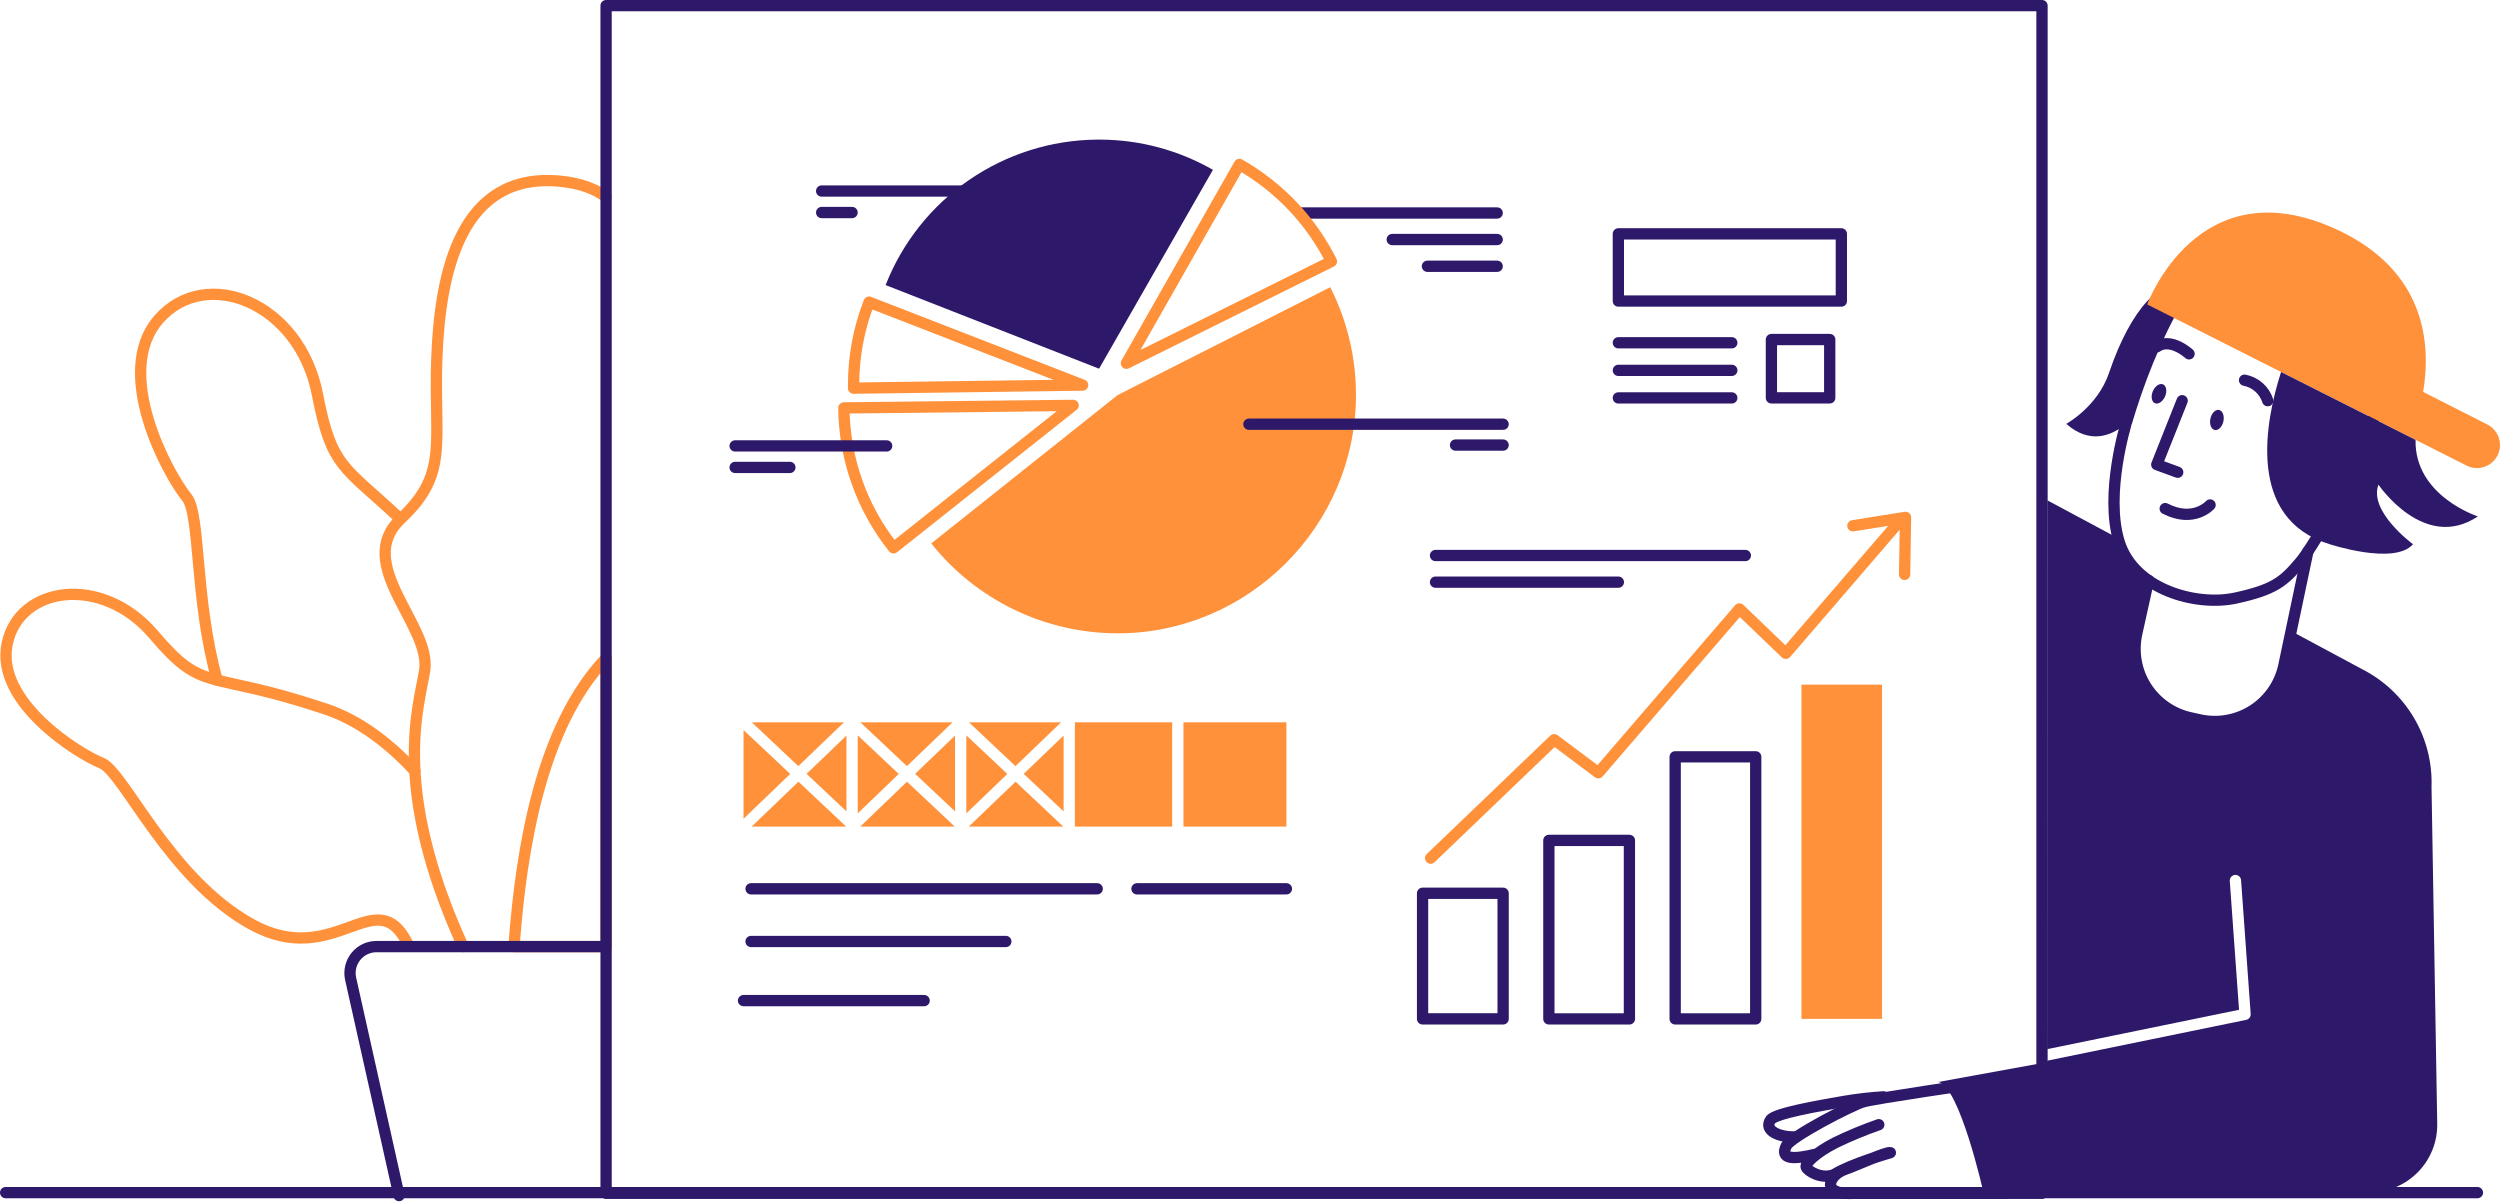 <svg width="1329" height="639" viewBox="0 0 1329 639" fill="none" xmlns="http://www.w3.org/2000/svg">
<path d="M211.67 274.79C183 248 176.18 248.43 168.82 210C159.43 160.92 109.62 141.1 84.51 169.56C59.4 198.02 89.59 252.56 99.29 264.43C106.7 273.52 103.36 318.36 115.47 361.63" stroke="#FF913B" stroke-width="6" stroke-linecap="round" stroke-linejoin="round"/>
<path d="M220.56 409.91C206.56 394.78 190.74 382.84 173.06 376.91C109.15 355.47 108.84 369.34 81.65 337.31C54.46 305.28 10.15 311.2 3.8 342.31C-2.55 373.42 41.95 400.87 53.92 405.6C65.89 410.33 90 467.44 134 491.51C178 515.58 199.77 468.22 216.51 501.29" stroke="#FF913B" stroke-width="6" stroke-linecap="round" stroke-linejoin="round"/>
<path d="M322.2 104.74C316.31 100.3 308.28 97.33 297.65 96.32C244.84 91.32 233.94 144.76 232.23 190.04C230.52 235.32 238.95 251.59 213.17 275.69C187.39 299.79 229.34 332.4 225.77 356.29C223 374.93 207.3 418 246.19 503.21" stroke="#FF913B" stroke-width="6" stroke-linecap="round" stroke-linejoin="round"/>
<path d="M322.2 503.21V349.94C287.72 385.93 277 451 273.25 503.21H322.2Z" stroke="#FF913B" stroke-width="6" stroke-linecap="round" stroke-linejoin="round"/>
<path d="M321.29 503.21H200.37C198.254 503.174 196.156 503.616 194.234 504.503C192.313 505.39 190.616 506.7 189.27 508.334C187.924 509.968 186.965 511.884 186.463 513.94C185.961 515.997 185.929 518.14 186.37 520.21L212.14 635.56" stroke="#2E186A" stroke-width="6" stroke-linecap="round" stroke-linejoin="round"/>
<path d="M1085.53 3H322.2V634.36H1085.53V3Z" stroke="#2E186A" stroke-width="6" stroke-linecap="round" stroke-linejoin="round"/>
<path d="M799.06 474.86H756.24V541.63H799.06V474.86Z" stroke="#2E186A" stroke-width="6" stroke-linecap="round" stroke-linejoin="round"/>
<path d="M866.2 446.76H823.38V541.64H866.2V446.76Z" stroke="#2E186A" stroke-width="6" stroke-linecap="round" stroke-linejoin="round"/>
<path d="M933.339 402.33H890.52V541.64H933.339V402.33Z" stroke="#2E186A" stroke-width="6" stroke-linecap="round" stroke-linejoin="round"/>
<path d="M1000.48 363.96H957.66V541.64H1000.48V363.96Z" fill="#FF913B"/>
<path d="M1014.94 272.77C1014.61 272.485 1014.22 272.275 1013.8 272.154C1013.38 272.033 1012.93 272.005 1012.5 272.07L984.5 276.54C984.111 276.606 983.739 276.747 983.405 276.957C983.071 277.166 982.782 277.439 982.553 277.761C982.325 278.082 982.162 278.445 982.074 278.829C981.986 279.213 981.974 279.611 982.04 280C982.106 280.389 982.247 280.761 982.456 281.095C982.666 281.429 982.939 281.718 983.26 281.947C983.582 282.175 983.945 282.338 984.329 282.426C984.713 282.514 985.111 282.526 985.5 282.46L1003.77 279.55L949.1 343L926.76 321.55C926.466 321.268 926.117 321.049 925.735 320.907C925.354 320.764 924.947 320.7 924.54 320.72C924.136 320.735 923.739 320.831 923.373 321.002C923.007 321.174 922.679 321.418 922.41 321.72L849.24 406.72L828 390.83C827.43 390.403 826.727 390.193 826.016 390.237C825.305 390.281 824.633 390.576 824.12 391.07L758.39 454.07C757.841 454.626 757.532 455.374 757.526 456.155C757.52 456.936 757.82 457.689 758.36 458.252C758.9 458.816 759.639 459.147 760.42 459.175C761.2 459.202 761.961 458.924 762.54 458.4L826.44 397.14L847.89 413.21C848.498 413.666 849.256 413.874 850.012 413.792C850.767 413.71 851.463 413.345 851.96 412.77L924.89 328.03L947.23 349.48C947.524 349.762 947.873 349.981 948.254 350.124C948.636 350.266 949.043 350.33 949.45 350.31C949.854 350.296 950.251 350.199 950.617 350.028C950.983 349.856 951.31 349.612 951.58 349.31L1009.87 281.59L1009.49 305.29C1009.48 305.688 1009.56 306.084 1009.7 306.453C1009.85 306.823 1010.07 307.16 1010.35 307.444C1010.63 307.728 1010.96 307.953 1011.33 308.107C1011.7 308.261 1012.09 308.34 1012.49 308.34C1013.28 308.34 1014.03 308.031 1014.59 307.479C1015.15 306.927 1015.48 306.177 1015.49 305.39L1015.97 275.1C1015.98 274.66 1015.89 274.223 1015.71 273.82C1015.54 273.418 1015.27 273.059 1014.94 272.77V272.77Z" fill="#FF913B"/>
<path d="M399.26 472.49H583.27" stroke="#2E186A" stroke-width="6" stroke-linecap="round" stroke-linejoin="round"/>
<path d="M399.26 500.49H534.7" stroke="#2E186A" stroke-width="6" stroke-linecap="round" stroke-linejoin="round"/>
<path d="M395.26 531.92H491.27" stroke="#2E186A" stroke-width="6" stroke-linecap="round" stroke-linejoin="round"/>
<path d="M604.42 472.49H683.85" stroke="#2E186A" stroke-width="6" stroke-linecap="round" stroke-linejoin="round"/>
<path d="M486.49 411.38L507.7 431.33V391.02L486.49 411.38Z" fill="#FF913B"/>
<path d="M455.979 432.37L477.78 411.43L455.979 390.92V432.37Z" fill="#FF913B"/>
<path d="M564.08 383.98H515.08L539.83 407.27L564.08 383.98Z" fill="#FF913B"/>
<path d="M482.16 415.55L457.31 439.41H507.54L482.16 415.55Z" fill="#FF913B"/>
<path d="M513.7 432.37L535.5 411.43L513.7 390.92V432.37Z" fill="#FF913B"/>
<path d="M395.26 388.1V435.25L420.07 411.43L395.26 388.1Z" fill="#FF913B"/>
<path d="M424.44 415.55L399.59 439.41H449.82L424.44 415.55Z" fill="#FF913B"/>
<path d="M448.65 383.98H399.64L424.4 407.27L448.65 383.98Z" fill="#FF913B"/>
<path d="M565.41 431.33V391.02L544.21 411.38L565.41 431.33Z" fill="#FF913B"/>
<path d="M428.78 411.38L449.98 431.33V391.02L428.78 411.38Z" fill="#FF913B"/>
<path d="M539.88 415.55L515 439.41H565.22L539.88 415.55Z" fill="#FF913B"/>
<path d="M506.37 383.98H457.36L482.12 407.27L506.37 383.98Z" fill="#FF913B"/>
<path d="M623.13 383.98H571.41V439.41H623.13V383.98Z" fill="#FF913B"/>
<path d="M683.85 383.98H629.13V439.41H683.85V383.98Z" fill="#FF913B"/>
<path d="M565.25 439.41L565.43 439.54C565.43 439.54 565.43 439.46 565.43 439.41H565.25Z" fill="#FF913B"/>
<path d="M972.68 180.5H941.68V211.5H972.68V180.5Z" stroke="#2E186A" stroke-width="6" stroke-linecap="round" stroke-linejoin="round"/>
<path d="M978.86 124.32H860.32V160.04H978.86V124.32Z" stroke="#2E186A" stroke-width="6" stroke-linecap="round" stroke-linejoin="round"/>
<path d="M860.32 211.53H920.62" stroke="#2E186A" stroke-width="6" stroke-linecap="round" stroke-linejoin="round"/>
<path d="M860.32 196.88H920.62" stroke="#2E186A" stroke-width="6" stroke-linecap="round" stroke-linejoin="round"/>
<path d="M860.32 182.22H920.62" stroke="#2E186A" stroke-width="6" stroke-linecap="round" stroke-linejoin="round"/>
<path d="M763.12 295.31H927.82" stroke="#2E186A" stroke-width="6" stroke-linecap="round" stroke-linejoin="round"/>
<path d="M763.12 309.47H860.32" stroke="#2E186A" stroke-width="6" stroke-linecap="round" stroke-linejoin="round"/>
<path d="M594.159 210L707.159 152.67C716.165 170.438 720.852 190.08 720.839 210C720.839 279.49 663.659 336.68 594.159 336.68C575.11 336.674 556.307 332.374 539.148 324.1C521.989 315.826 506.916 303.791 495.049 288.89L594.159 210Z" fill="#FF913B"/>
<path d="M691.26 113.23H795.9" stroke="#2E186A" stroke-width="6" stroke-linecap="round" stroke-linejoin="round"/>
<path d="M795.899 127.34H740.109" stroke="#2E186A" stroke-width="6" stroke-linecap="round" stroke-linejoin="round"/>
<path d="M795.899 141.55H758.819" stroke="#2E186A" stroke-width="6" stroke-linecap="round" stroke-linejoin="round"/>
<path d="M663.91 225.51H799.05" stroke="#2E186A" stroke-width="6" stroke-linecap="round" stroke-linejoin="round"/>
<path d="M799.05 236.6H773.76" stroke="#2E186A" stroke-width="6" stroke-linecap="round" stroke-linejoin="round"/>
<path d="M517.35 101.55H436.79" stroke="#2E186A" stroke-width="6" stroke-linecap="round" stroke-linejoin="round"/>
<path d="M436.79 112.98H452.96" stroke="#2E186A" stroke-width="6" stroke-linecap="round" stroke-linejoin="round"/>
<path d="M475 291.23L570.48 215.5L448.6 216.86C448.86 243.9 458.152 270.078 475 291.23V291.23Z" stroke="#FF913B" stroke-width="6" stroke-linecap="round" stroke-linejoin="round"/>
<path d="M461.999 160.62C456.536 174.677 453.742 189.629 453.759 204.71C453.759 205.25 453.759 205.79 453.759 206.34L575.539 204.71L461.999 160.62Z" stroke="#FF913B" stroke-width="6" stroke-linecap="round" stroke-linejoin="round"/>
<path d="M658.869 87.42L598.799 193.11L707.799 138.97C696.95 117.323 679.921 99.383 658.869 87.42V87.42Z" stroke="#FF913B" stroke-width="6" stroke-linecap="round" stroke-linejoin="round"/>
<path d="M644.79 90.28C626.586 79.84 605.984 74.306 585 74.22H583C558.72 74.464 535.067 81.956 515.075 95.734C495.082 109.512 479.661 128.948 470.79 151.55L584.27 196L644.79 90.28Z" fill="#2E186A"/>
<path d="M471.35 237.05H390.79" stroke="#2E186A" stroke-width="6" stroke-linecap="round" stroke-linejoin="round"/>
<path d="M390.79 248.48H419.9" stroke="#2E186A" stroke-width="6" stroke-linecap="round" stroke-linejoin="round"/>
<path d="M1001.18 583.08C994.142 583.527 987.132 584.345 980.18 585.53C966.58 587.91 943.47 591.87 941.18 595.38C937.5 600.95 945.73 604.66 954.51 604.38" stroke="#2E186A" stroke-width="6" stroke-linecap="round" stroke-linejoin="round"/>
<path d="M965.93 613.4C952.57 616.74 946.17 616.12 949.61 609.11C951.99 604.26 984.14 587.63 990.44 585.76C996.74 583.89 1051.7 575.96 1051.7 575.96L1065.79 634.36H986.2C966.94 635.59 972.49 624.65 980.36 621.82C988.23 618.99 1002.75 612.21 1004.92 612.76C1004.92 612.76 984.18 618.68 974.92 624.45C968.34 627.09 960.92 622.52 960.18 620.45C959.44 618.38 965.53 612.64 975.61 607.5C983.13 603.842 990.86 600.633 998.76 597.89" stroke="#2E186A" stroke-width="6" stroke-linecap="round" stroke-linejoin="round"/>
<path d="M1292.6 418.26C1293.04 405.442 1289.82 392.763 1283.32 381.708C1276.82 370.652 1267.31 361.676 1255.89 355.83L1218.14 335.57L1214 354.14C1211.84 363.853 1205.92 372.313 1197.53 377.659C1189.14 383.005 1178.96 384.801 1169.25 382.65L1164.38 381.57C1154.67 379.418 1146.2 373.496 1140.85 365.106C1135.51 356.716 1133.71 346.545 1135.86 336.83L1142.13 308.54C1134.94 303.54 1129.21 296.71 1126.49 287.89C1126.31 287.32 1126.16 286.73 1126 286.14L1088.41 266L1088.27 557.73L1190.27 536.81L1185.35 468.32C1185.32 467.926 1185.37 467.53 1185.5 467.156C1185.62 466.781 1185.82 466.434 1186.08 466.136C1186.33 465.837 1186.65 465.592 1187 465.416C1187.36 465.239 1187.74 465.133 1188.13 465.105C1188.53 465.077 1188.92 465.126 1189.3 465.251C1189.67 465.376 1190.02 465.573 1190.32 465.832C1190.62 466.09 1190.86 466.405 1191.04 466.758C1191.22 467.111 1191.32 467.496 1191.35 467.89L1196.46 539.01C1196.51 539.736 1196.3 540.455 1195.86 541.034C1195.42 541.614 1194.78 542.014 1194.07 542.16L1088.31 563.86V564.63L1030.39 575.18C1041.75 577.34 1054.39 633.84 1054.39 633.84H1259.77C1264.53 633.841 1269.24 632.894 1273.63 631.055C1278.02 629.216 1282 626.522 1285.34 623.129C1288.68 619.736 1291.3 615.713 1293.07 611.294C1294.84 606.875 1295.71 602.149 1295.63 597.39L1292.6 418.26Z" fill="#2E186A"/>
<path d="M1226.87 293.14L1214.03 354.14C1211.87 363.853 1205.95 372.313 1197.56 377.659C1189.17 383.005 1178.99 384.801 1169.28 382.65L1164.41 381.57C1154.7 379.418 1146.23 373.496 1140.89 365.106C1135.54 356.716 1133.74 346.545 1135.89 336.83L1142.16 308.54" stroke="#2E186A" stroke-width="6" stroke-linecap="round" stroke-linejoin="round"/>
<path d="M1255 244C1255 244 1287 181.7 1224.26 148.4C1218.42 145.29 1178.05 124.89 1158.67 157.55C1145.67 179.37 1136.3 204.55 1130.38 224.63C1130.38 224.74 1118.62 262.3 1126.52 287.94C1134.42 313.58 1167.76 322.45 1188.44 317.94C1209.12 313.43 1214.05 309.16 1222.9 298.64C1231.75 288.12 1254.9 244.12 1254.9 244.12L1255 244Z" stroke="#2E186A" stroke-width="6" stroke-linecap="round" stroke-linejoin="round"/>
<path d="M1130.38 224.58C1136.3 204.58 1145.72 179.32 1158.67 157.5C1159.27 156.5 1159.88 155.5 1160.52 154.63C1149.97 146.42 1132.93 163.38 1121.16 198.23C1115.08 216.23 1098.42 225.32 1098.42 225.32C1111.14 236.46 1122.6 231.62 1130.16 225.32C1130.29 224.85 1130.37 224.59 1130.38 224.58Z" fill="#2E186A"/>
<path d="M1160.03 213.02L1146.53 246.97L1157.67 251.05" stroke="#2E186A" stroke-width="6" stroke-linecap="round" stroke-linejoin="round"/>
<path d="M1150.95 210.73C1152.14 207.964 1151.65 205.098 1149.86 204.329C1148.06 203.561 1145.65 205.18 1144.46 207.946C1143.28 210.712 1143.77 213.578 1145.56 214.347C1147.35 215.115 1149.76 213.496 1150.95 210.73Z" fill="#2E186A"/>
<path d="M1181.95 224.02C1182.6 221.081 1181.58 218.357 1179.68 217.937C1177.78 217.517 1175.71 219.559 1175.06 222.498C1174.41 225.437 1175.43 228.16 1177.33 228.581C1179.23 229.001 1181.3 226.959 1181.95 224.02Z" fill="#2E186A"/>
<path d="M1205.52 213C1204.63 210.248 1203.02 207.786 1200.85 205.871C1198.68 203.955 1196.04 202.657 1193.2 202.11" stroke="#2E186A" stroke-width="6" stroke-linecap="round" stroke-linejoin="round"/>
<path d="M1163.7 188.09C1163.7 188.09 1153.89 179.09 1146.53 184.39" stroke="#2E186A" stroke-width="6" stroke-linecap="round" stroke-linejoin="round"/>
<path d="M1322 225.53L1288.14 208.35C1292.39 183.11 1289.78 144.1 1242.44 122.11C1168.44 87.74 1141.44 161.83 1141.44 161.83L1310.94 247.36C1312.38 248.136 1313.96 248.616 1315.58 248.772C1317.21 248.928 1318.85 248.756 1320.41 248.268C1321.97 247.779 1323.42 246.984 1324.66 245.928C1325.91 244.872 1326.93 243.577 1327.67 242.119C1328.41 240.662 1328.85 239.071 1328.96 237.441C1329.08 235.811 1328.86 234.175 1328.33 232.629C1327.81 231.083 1326.97 229.658 1325.88 228.439C1324.8 227.22 1323.48 226.231 1322 225.53V225.53Z" fill="#FF913B"/>
<path d="M1174.88 268.44C1174.88 268.44 1166.24 278.23 1151.02 270.38" stroke="#2E186A" stroke-width="6" stroke-linecap="round" stroke-linejoin="round"/>
<path d="M1284.11 233.85L1212.61 197.76C1204.31 223.62 1193.89 275.6 1238.19 289.22C1238.19 289.22 1272.81 300.7 1282.76 289.32C1282.76 289.32 1259 271.89 1264.39 257.65C1264.39 257.65 1288.72 293.65 1317.24 274.52C1317.24 274.52 1283.48 263.7 1284.11 233.85Z" fill="#2E186A"/>
<path d="M3 634L1317 634" stroke="#2E186A" stroke-width="6" stroke-linecap="round" stroke-linejoin="round"/>
</svg>
